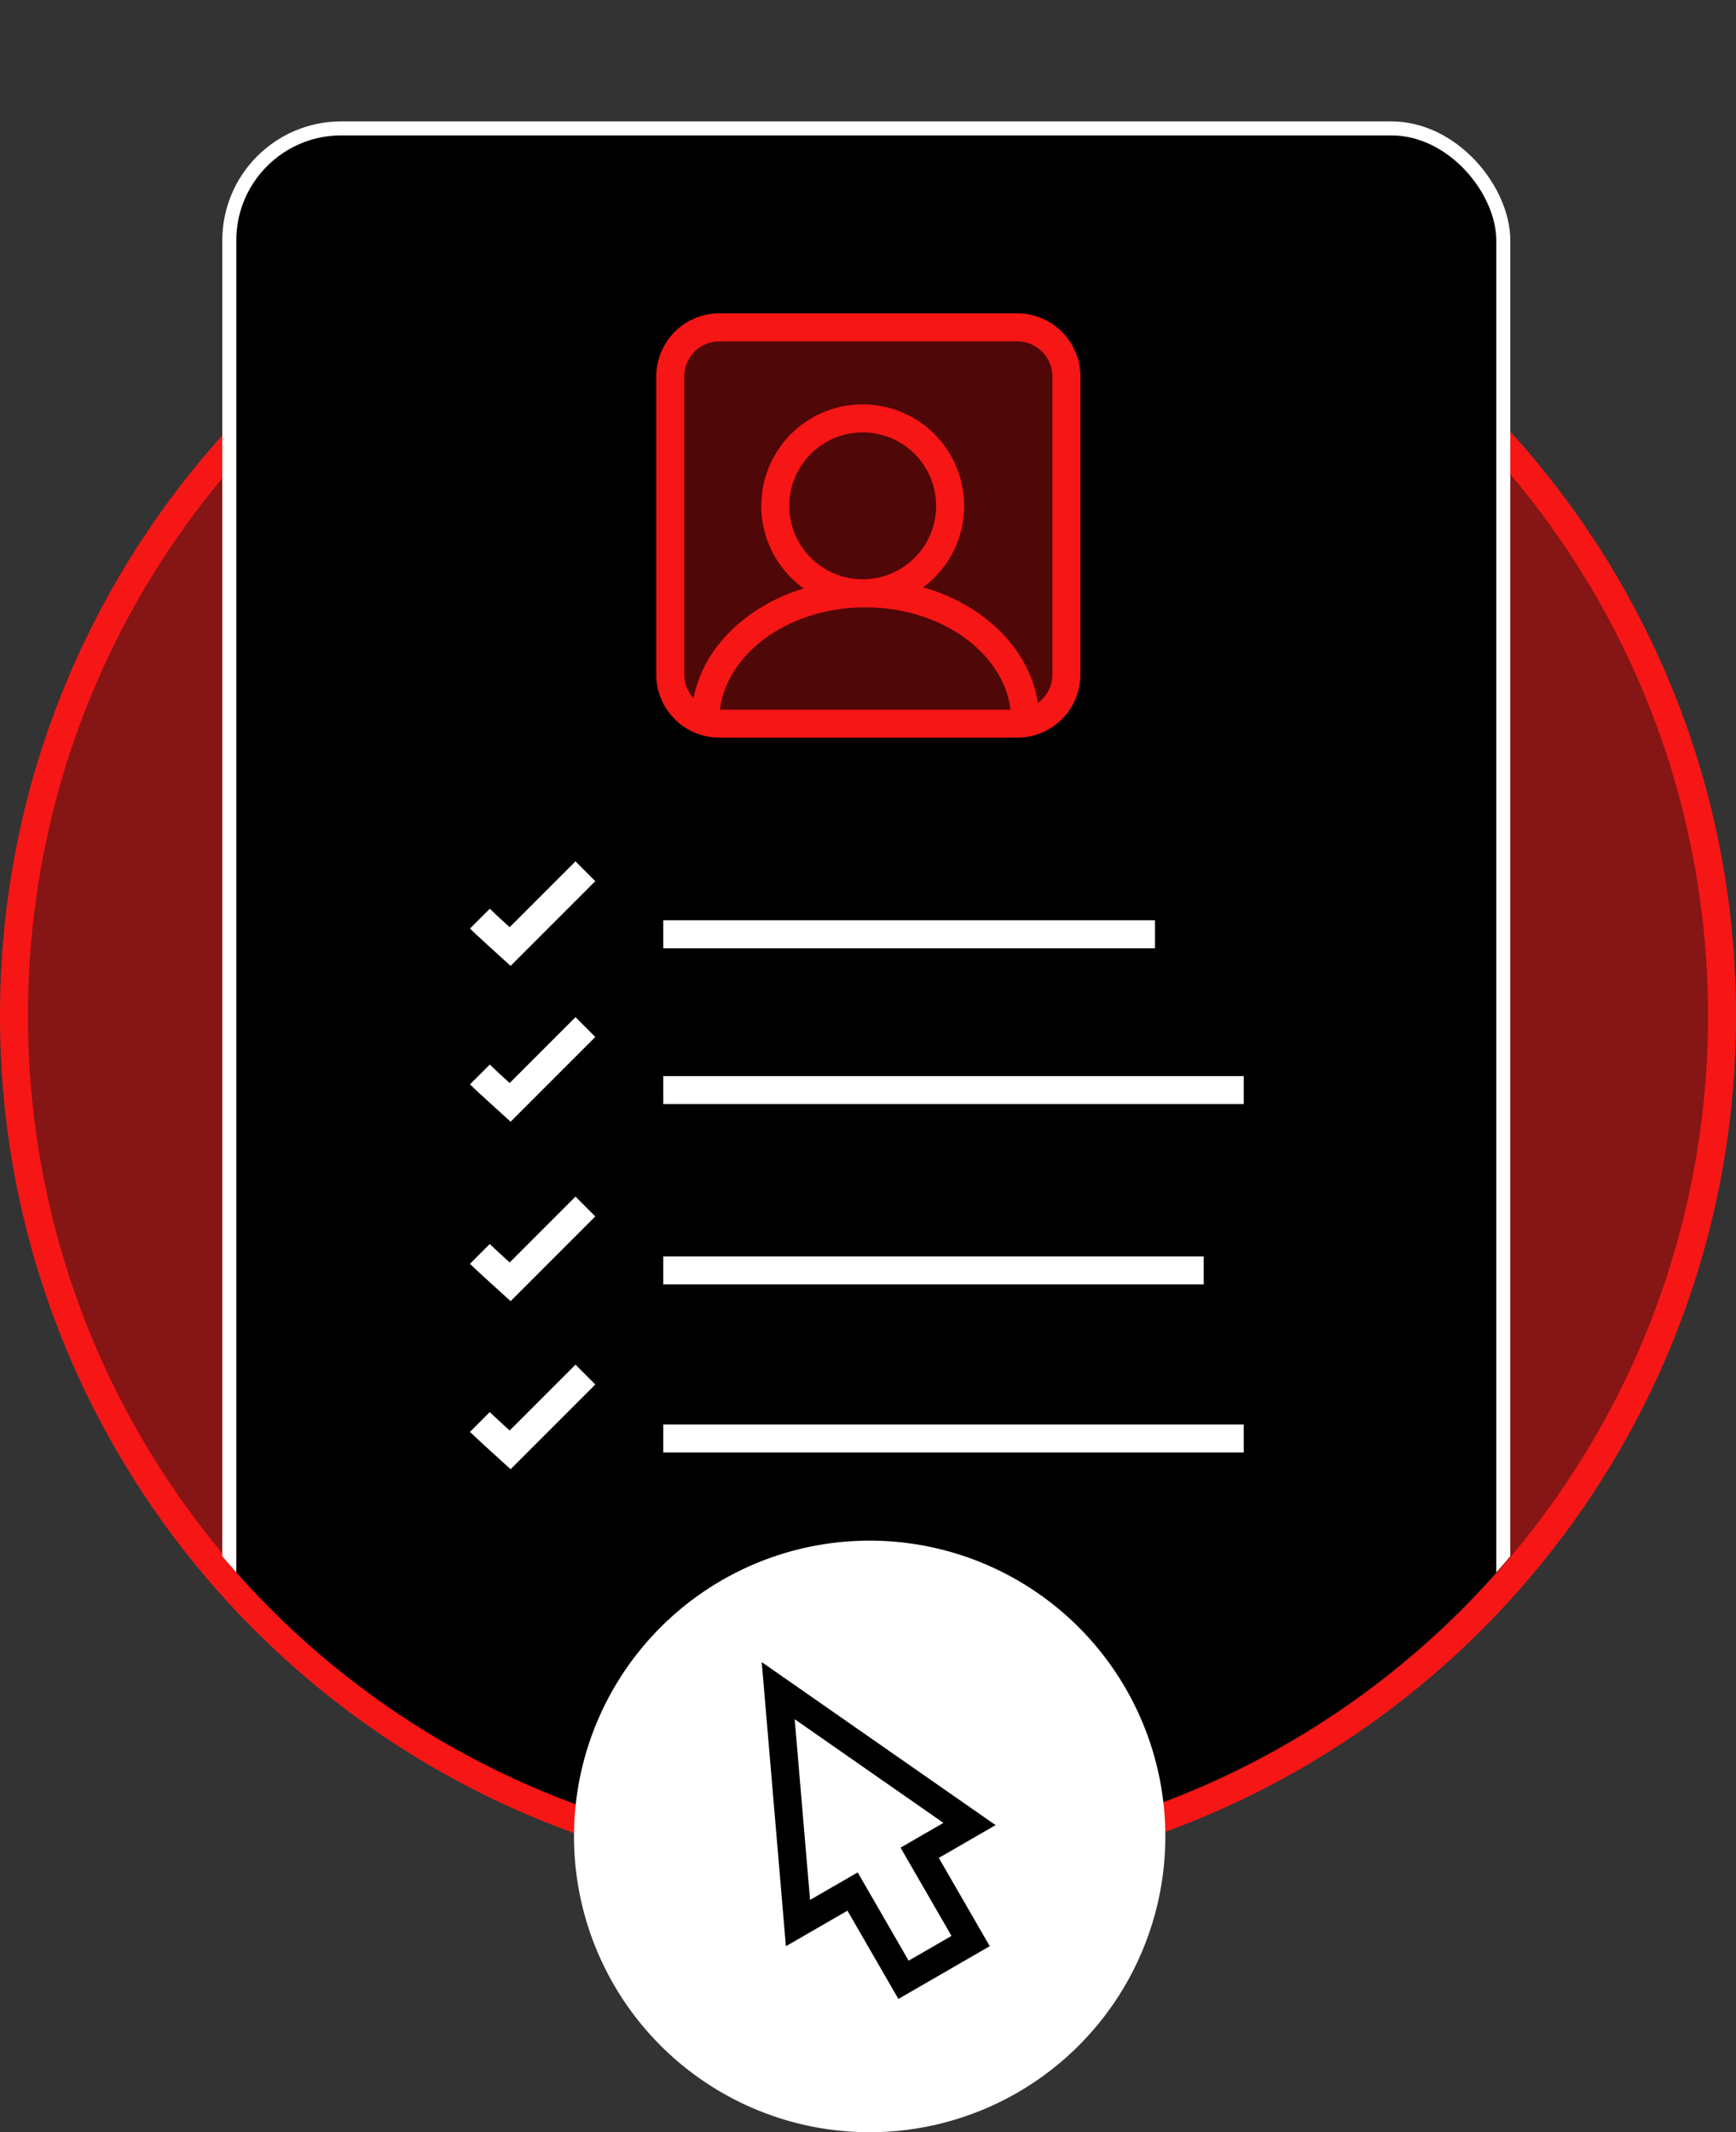 <svg xmlns="http://www.w3.org/2000/svg" xmlns:xlink="http://www.w3.org/1999/xlink" width="124" height="152.237" viewBox="0 0 124 152.237">
  <rect x="0" y="0" width="124" height="152.237" fill="#333333" stroke="none"/>
  <defs>
    <clipPath id="clip-path">
      <path id="Path_370" data-name="Path 370" d="M131.549,60.122a60.122,60.122,0,0,1-120.244,0v-72.4H131.549v72.4" transform="translate(-743.224 4586.279)" fill="none" stroke="#888" stroke-width="2"/>
    </clipPath>
    <clipPath id="clip-path-2">
      <path id="Path_346" data-name="Path 346" d="M196.094,197.255H174.811a3.506,3.506,0,0,1-3.506-3.506V172.466a3.506,3.506,0,0,1,3.506-3.506h21.283a3.506,3.506,0,0,1,3.506,3.506v21.283a3.506,3.506,0,0,1-3.506,3.506" transform="translate(-1004.805 1116.745)" fill="none" stroke="#f71616" stroke-width="2"/>
    </clipPath>
  </defs>
  <g id="become_02" transform="translate(801 -4574)">
    <g id="Path_392" data-name="Path 392" transform="translate(-799 4586.523)" fill="#861515">
      <path d="M 60 121 C 51.765 121 43.777 119.387 36.256 116.206 C 32.641 114.677 29.155 112.785 25.894 110.582 C 22.664 108.4 19.627 105.894 16.866 103.134 C 14.106 100.373 11.6 97.336 9.418 94.106 C 7.215 90.845 5.323 87.359 3.794 83.744 C 0.613 76.223 -1 68.234 -1 60 C -1 51.765 0.613 43.777 3.794 36.256 C 5.323 32.641 7.215 29.155 9.418 25.894 C 11.6 22.664 14.106 19.627 16.866 16.866 C 19.627 14.106 22.664 11.6 25.894 9.418 C 29.155 7.215 32.641 5.323 36.256 3.794 C 43.777 0.613 51.765 -1 60 -1 C 68.234 -1 76.223 0.613 83.744 3.794 C 87.359 5.323 90.845 7.215 94.106 9.418 C 97.336 11.6 100.373 14.106 103.134 16.866 C 105.894 19.627 108.4 22.664 110.582 25.894 C 112.785 29.155 114.677 32.641 116.206 36.256 C 119.387 43.777 121 51.765 121 60 C 121 68.234 119.387 76.223 116.206 83.744 C 114.677 87.359 112.785 90.845 110.582 94.106 C 108.4 97.336 105.894 100.373 103.134 103.134 C 100.373 105.894 97.336 108.4 94.106 110.582 C 90.845 112.785 87.359 114.677 83.744 116.206 C 76.223 119.387 68.234 121 60 121 Z" stroke="none"/>
      <path d="M 60 0 C 26.863 0 0 26.863 0 60 C 0 93.137 26.863 120 60 120 C 93.137 120 120 93.137 120 60 C 120 26.863 93.137 0 60 0 M 60 -2 C 68.369 -2 76.489 -0.36 84.134 2.873 C 87.808 4.427 91.352 6.351 94.666 8.59 C 97.949 10.807 101.035 13.354 103.841 16.159 C 106.646 18.965 109.193 22.051 111.41 25.334 C 113.649 28.648 115.573 32.192 117.127 35.866 C 120.36 43.511 122 51.631 122 60 C 122 68.369 120.36 76.489 117.127 84.134 C 115.573 87.808 113.649 91.352 111.41 94.666 C 109.193 97.949 106.646 101.035 103.841 103.841 C 101.035 106.646 97.949 109.193 94.666 111.41 C 91.352 113.649 87.808 115.573 84.134 117.127 C 76.489 120.36 68.369 122 60 122 C 51.631 122 43.511 120.36 35.866 117.127 C 32.192 115.573 28.648 113.649 25.334 111.41 C 22.051 109.193 18.965 106.646 16.159 103.841 C 13.354 101.035 10.807 97.949 8.59 94.666 C 6.351 91.352 4.427 87.808 2.873 84.134 C -0.36 76.489 -2 68.369 -2 60 C -2 51.631 -0.36 43.511 2.873 35.866 C 4.427 32.192 6.351 28.648 8.59 25.334 C 10.807 22.051 13.354 18.965 16.159 16.159 C 18.965 13.354 22.051 10.807 25.334 8.59 C 28.648 6.351 32.192 4.427 35.866 2.873 C 43.511 -0.36 51.631 -2 60 -2 Z" stroke="none" fill="#f71616"/>
    </g>
    <g id="Mask_Group_183" data-name="Mask Group 183" transform="translate(-67.325)" clip-path="url(#clip-path)">
      <g id="Group_581" data-name="Group 581">
        <rect id="Rectangle_780" data-name="Rectangle 780" width="91" height="124.864" rx="8" transform="translate(-717.297 4583.167)" stroke="#fff" stroke-width="1"/>
        <line id="Line_104" data-name="Line 104" x2="35.124" transform="translate(-686.299 4640.708)" fill="none" stroke="#fff" stroke-width="2"/>
        <line id="Line_121" data-name="Line 121" x2="41.464" transform="translate(-686.299 4651.832)" fill="none" stroke="#fff" stroke-width="2"/>
        <line id="Line_106" data-name="Line 106" x2="38.604" transform="translate(-686.299 4664.708)" fill="none" stroke="#fff" stroke-width="2"/>
        <line id="Line_107" data-name="Line 107" x2="41.464" transform="translate(-686.299 4676.708)" fill="none" stroke="#fff" stroke-width="2"/>
        <path id="Path_365" data-name="Path 365" d="M937.4,287.32c.391.391,2.161,1.992,2.161,1.992l5.377-5.377" transform="translate(-1636.799 4376.208)" fill="none" stroke="#fff" stroke-width="2"/>
        <path id="Path_367" data-name="Path 367" d="M937.4,287.32c.391.391,2.161,1.992,2.161,1.992l5.377-5.377" transform="translate(-1636.799 4388.208)" fill="none" stroke="#fff" stroke-width="2"/>
        <path id="Path_363" data-name="Path 363" d="M937.4,287.32c.391.391,2.161,1.992,2.161,1.992l5.377-5.377" transform="translate(-1636.799 4352.272)" fill="none" stroke="#fff" stroke-width="2"/>
        <path id="Path_393" data-name="Path 393" d="M937.4,287.32c.391.391,2.161,1.992,2.161,1.992l5.377-5.377" transform="translate(-1636.799 4363.396)" fill="none" stroke="#fff" stroke-width="2"/>
        <g id="Group_580" data-name="Group 580" transform="translate(-17.227 -259.012)">
          <g id="Group_540" data-name="Group 540" transform="translate(137.928 3570.884)">
            <path id="Path_344" data-name="Path 344" d="M196.094,197.255H174.811a3.506,3.506,0,0,1-3.506-3.506V172.466a3.506,3.506,0,0,1,3.506-3.506h21.283a3.506,3.506,0,0,1,3.506,3.506v21.283a3.506,3.506,0,0,1-3.506,3.506" transform="translate(-977.805 1116.54)" fill="rgba(247,22,22,0.32)" stroke="#f71616" stroke-width="2"/>
            <g id="Mask_Group_169" data-name="Mask Group 169" transform="translate(26.5 0.295)" clip-path="url(#clip-path-2)">
              <path id="Path_345" data-name="Path 345" d="M206.77,191.448a6.245,6.245,0,1,1-6.245-6.245A6.245,6.245,0,0,1,206.77,191.448Z" transform="translate(-1019.78 1106.502)" fill="none" stroke="#f71616" stroke-width="2"/>
              <ellipse id="Ellipse_60" data-name="Ellipse 60" cx="11.429" cy="9.096" rx="11.429" ry="9.096" transform="translate(-830.5 1304.195)" fill="none" stroke="#f71616" stroke-width="2"/>
            </g>
          </g>
        </g>
      </g>
    </g>
    <path id="Path_287" data-name="Path 287" d="M21.119,0A21.119,21.119,0,1,1,0,21.119,21.119,21.119,0,0,1,21.119,0Z" transform="translate(-760 4684)" fill="#fff"/>
    <g id="Union_9" data-name="Union 9" transform="translate(-749 4699.5) rotate(-30)" fill="#fff">
      <path d="M 8.464 20 L 7.464 20 L 3.929 20 L 2.929 20 L 2.929 19 L 2.929 12.723 L 4.089355343239731e-07 12.723 L -1.574 12.723 L -0.905 11.299 L 4.595 -0.425 L 5.5 -2.354 L 6.405 -0.425 L 11.905 11.299 L 12.574 12.723 L 11 12.723 L 8.464 12.723 L 8.464 19 L 8.464 20 Z" stroke="none"/>
      <path d="M 7.464 19 L 7.464 11.723 L 11 11.723 L 5.5 8.178710686479462e-07 L 4.089355343239731e-07 11.723 L 3.929 11.723 L 3.929 19 L 7.464 19 M 9.464 21 L 1.929 21 L 1.929 13.723 L -3.147 13.723 L 5.5 -4.709 L 14.147 13.723 L 9.464 13.723 L 9.464 21 Z" stroke="none" fill="#000"/>
    </g>
  </g>
</svg>
